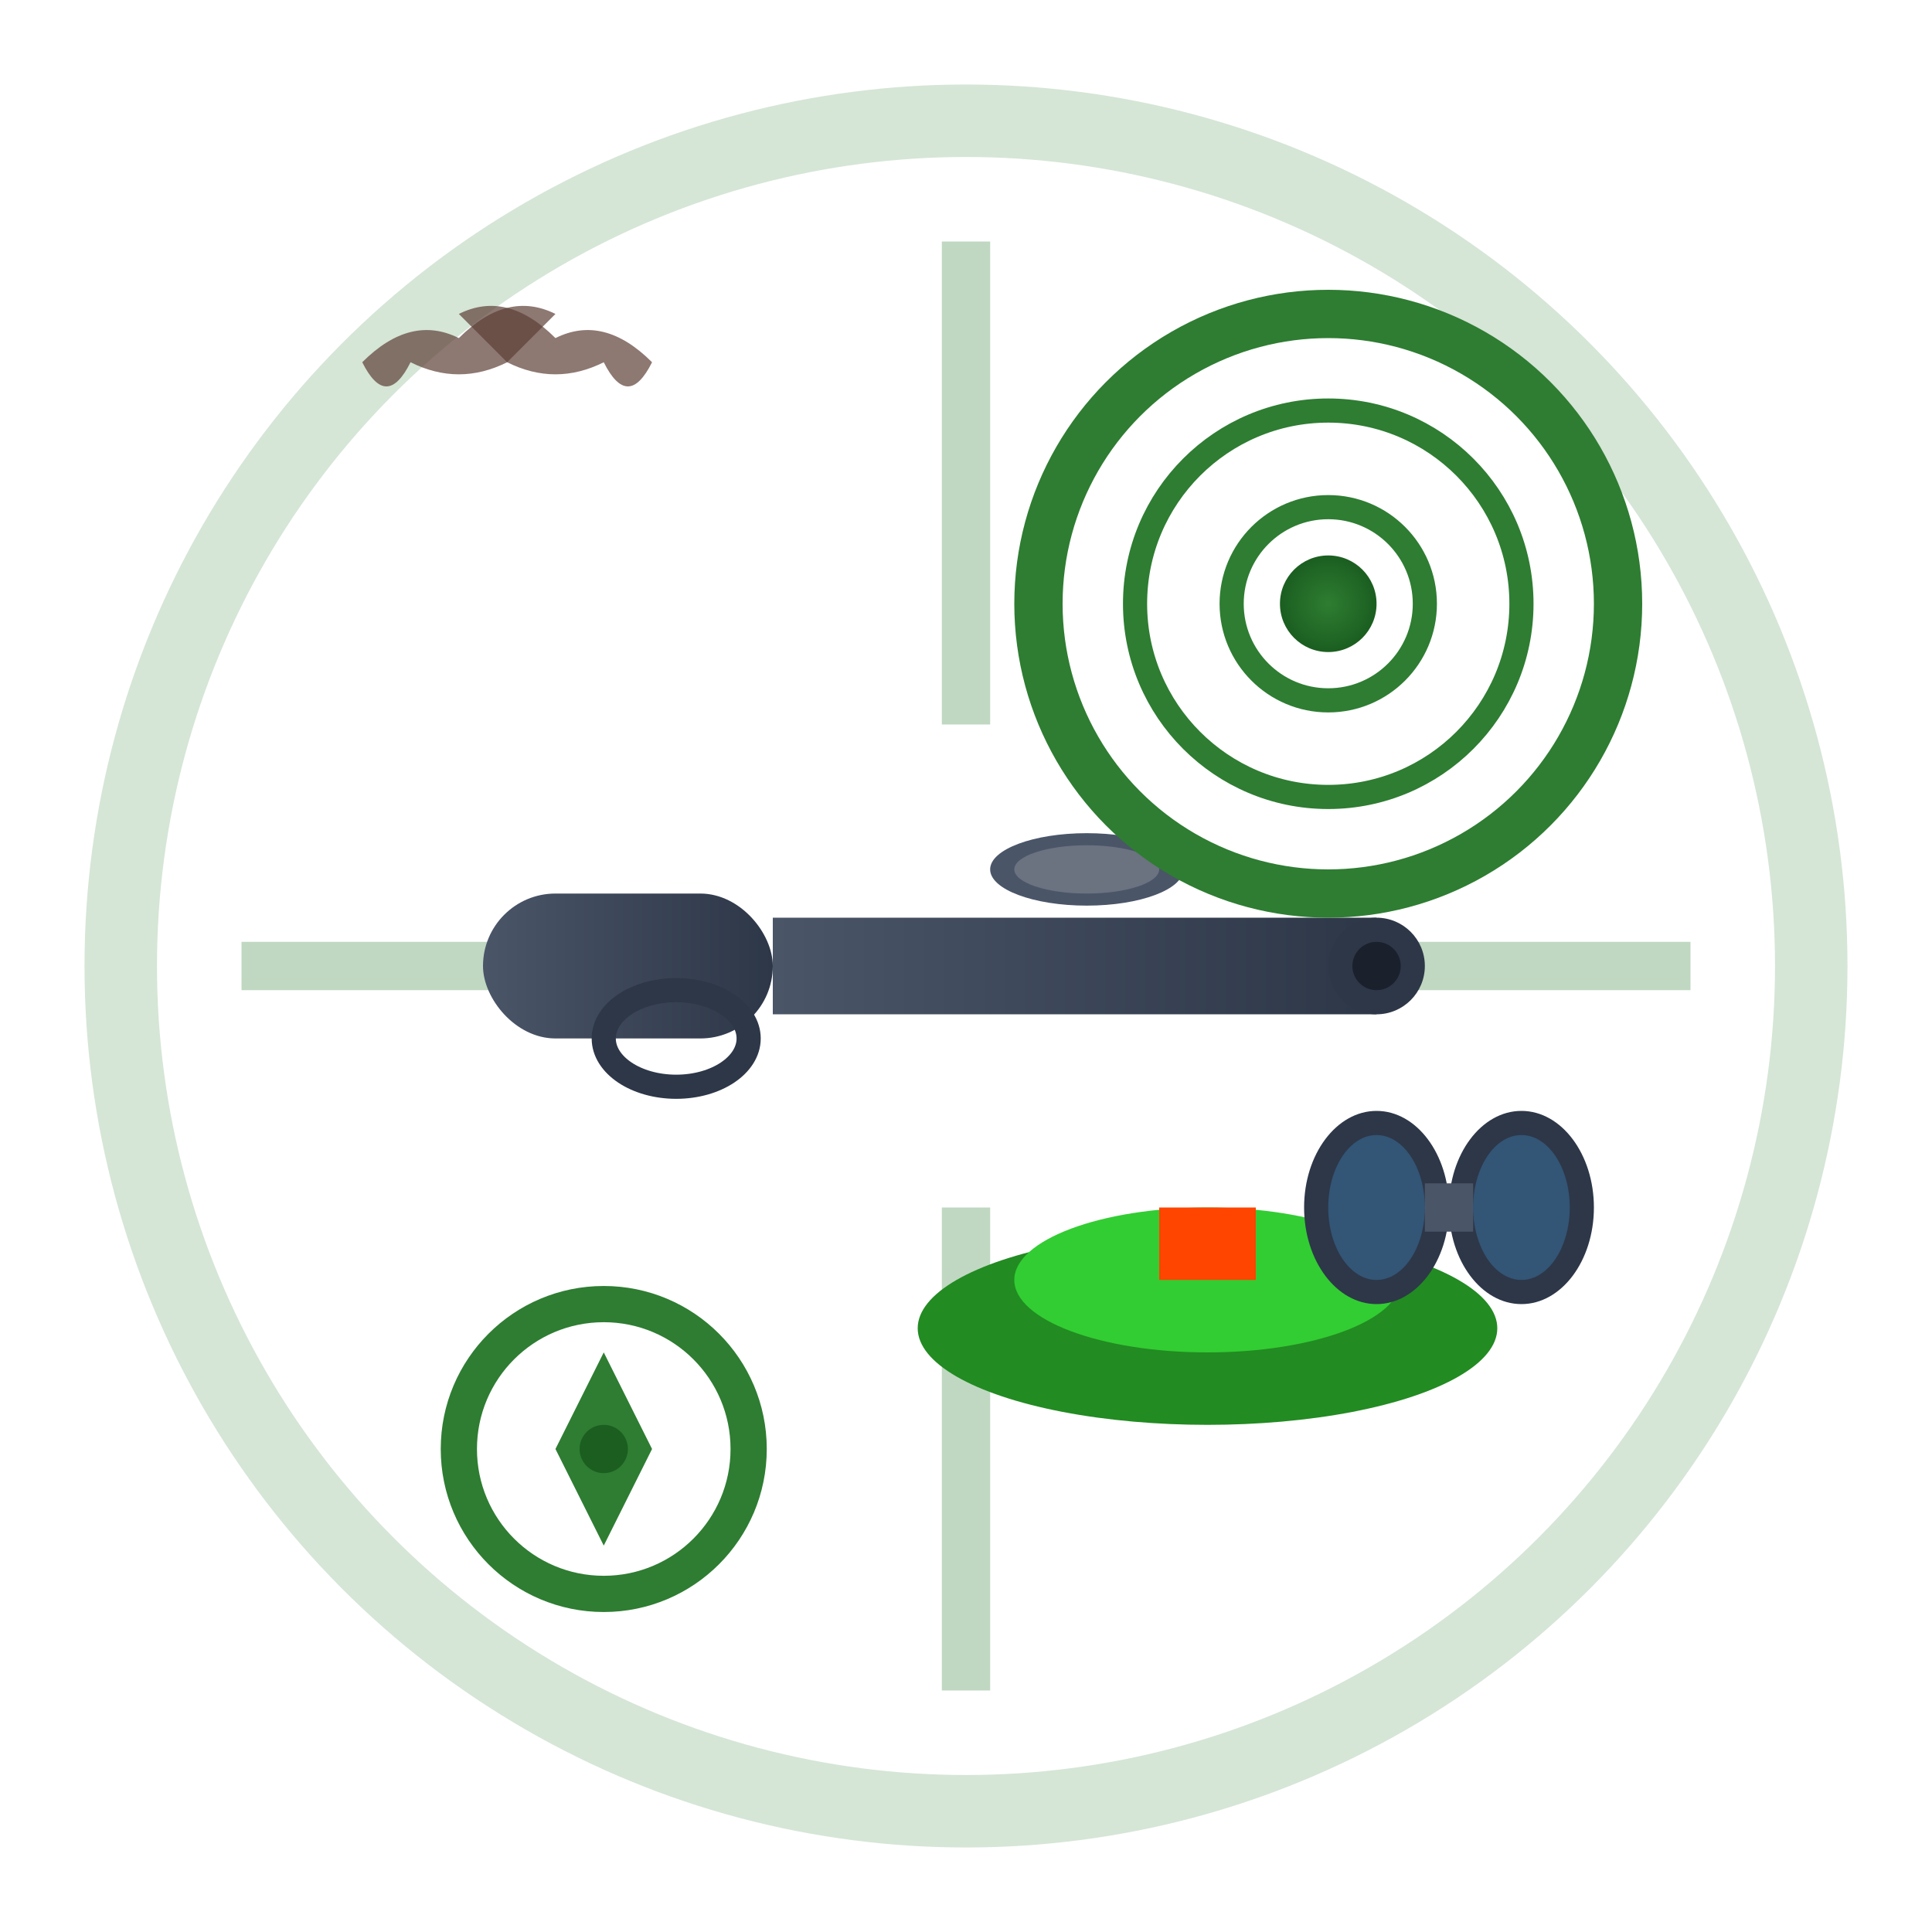 <svg width="80" height="80" viewBox="0 0 80 80" xmlns="http://www.w3.org/2000/svg">
  <defs>
    <linearGradient id="rifleGradient" x1="0%" y1="0%" x2="100%" y2="0%">
      <stop offset="0%" style="stop-color:#4a5568;stop-opacity:1" />
      <stop offset="100%" style="stop-color:#2d3748;stop-opacity:1" />
    </linearGradient>
    
    <radialGradient id="targetGradient" cx="50%" cy="50%" r="50%">
      <stop offset="0%" style="stop-color:#2e7d32;stop-opacity:1" />
      <stop offset="100%" style="stop-color:#1b5e20;stop-opacity:1" />
    </radialGradient>
  </defs>
  
  <!-- Target/scope background -->
  <circle cx="40" cy="40" r="35" fill="none" stroke="#2e7d32" stroke-width="3" opacity="0.2"/>
  
  <!-- Crosshairs -->
  <line x1="40" y1="10" x2="40" y2="30" stroke="#2e7d32" stroke-width="2" opacity="0.3"/>
  <line x1="40" y1="50" x2="40" y2="70" stroke="#2e7d32" stroke-width="2" opacity="0.3"/>
  <line x1="10" y1="40" x2="30" y2="40" stroke="#2e7d32" stroke-width="2" opacity="0.3"/>
  <line x1="50" y1="40" x2="70" y2="40" stroke="#2e7d32" stroke-width="2" opacity="0.3"/>
  
  <!-- Rifle/hunting rifle -->
  <g transform="translate(20, 35)">
    <!-- Stock -->
    <rect x="0" y="2" width="12" height="6" rx="3" fill="url(#rifleGradient)"/>
    
    <!-- Trigger guard -->
    <ellipse cx="8" cy="8" rx="3" ry="2" fill="none" stroke="#2d3748" stroke-width="1"/>
    
    <!-- Barrel -->
    <rect x="12" y="3" width="25" height="4" fill="url(#rifleGradient)"/>
    
    <!-- Scope -->
    <ellipse cx="25" cy="1" rx="4" ry="1.5" fill="#4a5568"/>
    <ellipse cx="25" cy="1" rx="3" ry="1" fill="#6b7280"/>
    
    <!-- Muzzle -->
    <circle cx="37" cy="5" r="2" fill="#2d3748"/>
    <circle cx="37" cy="5" r="1" fill="#1a202c"/>
  </g>
  
  <!-- Target rings -->
  <circle cx="55" cy="25" r="12" fill="none" stroke="#2e7d32" stroke-width="2"/>
  <circle cx="55" cy="25" r="8" fill="none" stroke="#2e7d32" stroke-width="1"/>
  <circle cx="55" cy="25" r="4" fill="none" stroke="#2e7d32" stroke-width="1"/>
  <circle cx="55" cy="25" r="2" fill="url(#targetGradient)"/>
  
  <!-- Deer antlers silhouette -->
  <g transform="translate(15, 15)">
    <path d="M0 0 Q2 -2 4 -1 Q6 -3 8 -2 Q7 -1 6 0 Q4 1 2 0 Q1 2 0 0" fill="#5d4037" opacity="0.7"/>
    <path d="M12 0 Q10 -2 8 -1 Q6 -3 4 -2 Q5 -1 6 0 Q8 1 10 0 Q11 2 12 0" fill="#5d4037" opacity="0.7"/>
  </g>
  
  <!-- Hunter's hat -->
  <g transform="translate(50, 55)">
    <ellipse cx="0" cy="0" rx="12" ry="4" fill="#228b22"/>
    <ellipse cx="0" cy="-2" rx="8" ry="3" fill="#32cd32"/>
    <rect x="-2" y="-5" width="4" height="3" fill="#ff4500"/>
  </g>
  
  <!-- Compass -->
  <g transform="translate(25, 60)">
    <circle cx="0" cy="0" r="6" fill="none" stroke="#2e7d32" stroke-width="1.5"/>
    <path d="M0 -4 L2 0 L0 4 L-2 0 Z" fill="#2e7d32"/>
    <circle cx="0" cy="0" r="1" fill="#1b5e20"/>
  </g>
  
  <!-- Binoculars -->
  <g transform="translate(60, 50)">
    <ellipse cx="-3" cy="0" rx="3" ry="4" fill="#2d3748"/>
    <ellipse cx="3" cy="0" rx="3" ry="4" fill="#2d3748"/>
    <rect x="-1" y="-1" width="2" height="2" fill="#4a5568"/>
    <ellipse cx="-3" cy="0" rx="2" ry="3" fill="#4299e1" opacity="0.3"/>
    <ellipse cx="3" cy="0" rx="2" ry="3" fill="#4299e1" opacity="0.3"/>
  </g>
</svg>
